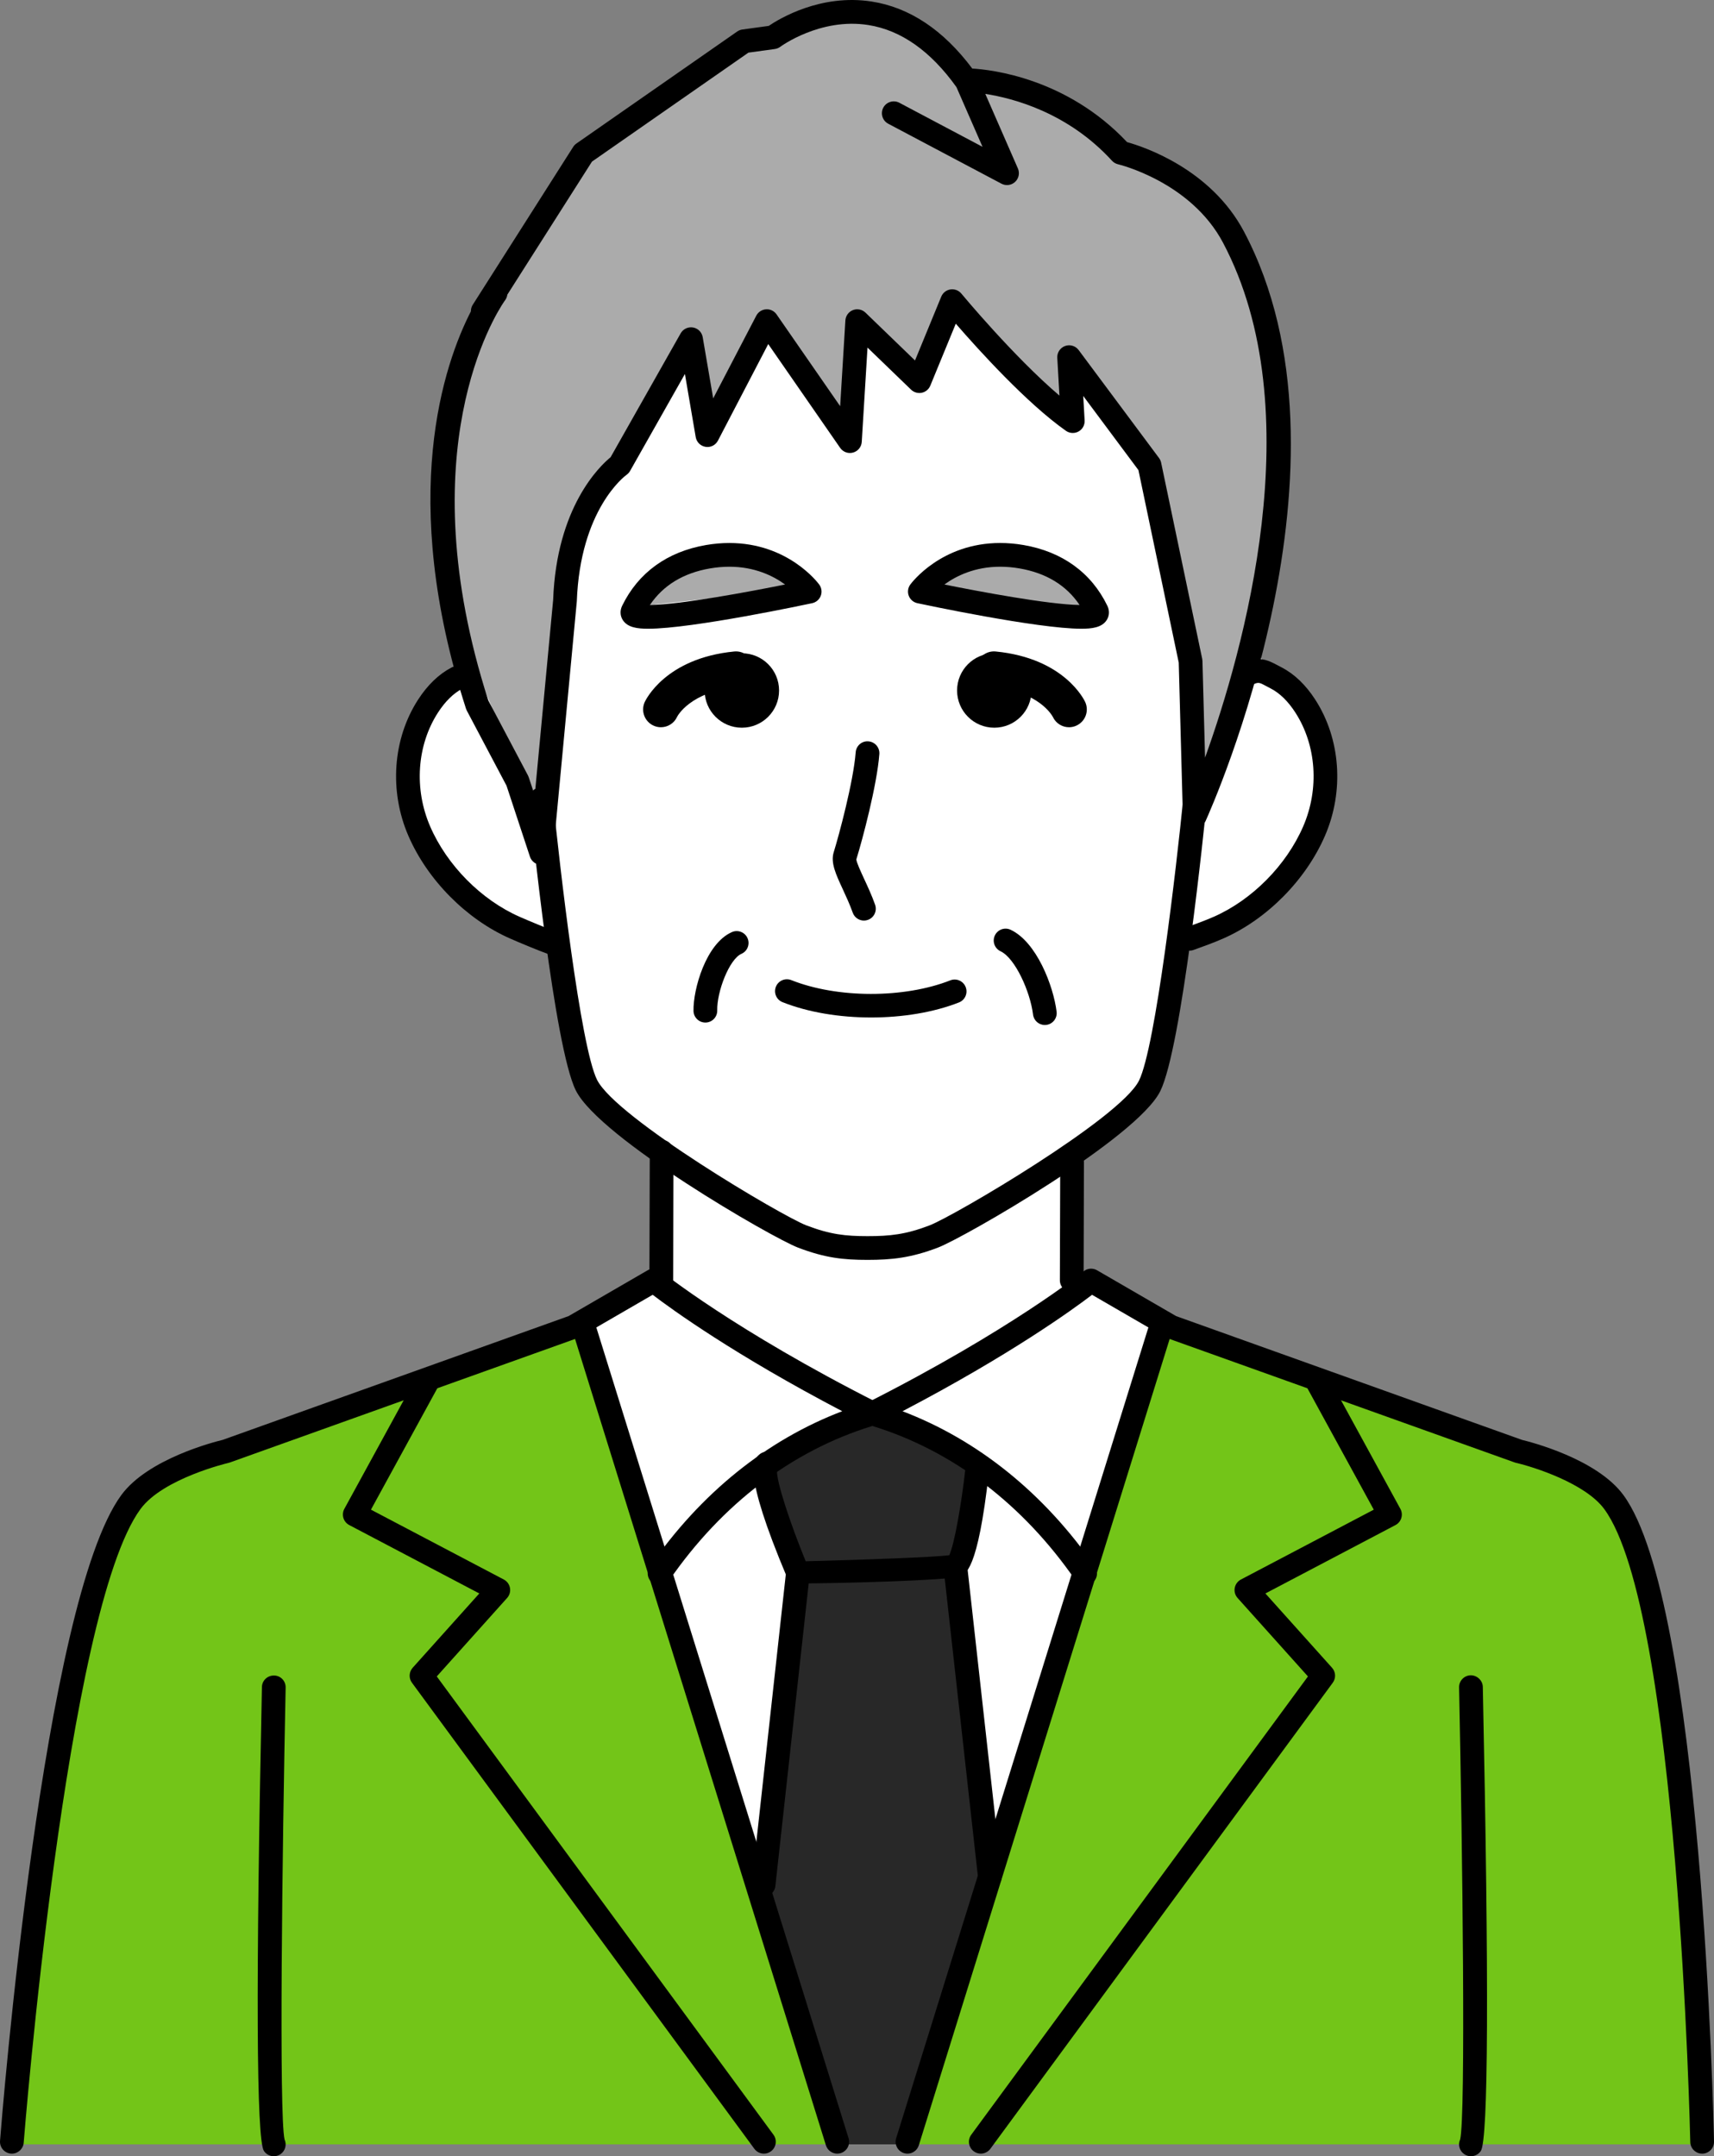 <?xml version="1.0" encoding="utf-8"?>
<!-- Generator: Adobe Illustrator 15.0.2, SVG Export Plug-In . SVG Version: 6.00 Build 0)  -->
<!DOCTYPE svg PUBLIC "-//W3C//DTD SVG 1.1//EN" "http://www.w3.org/Graphics/SVG/1.1/DTD/svg11.dtd">
<svg version="1.1" id="レイヤー_1" xmlns="http://www.w3.org/2000/svg" xmlns:xlink="http://www.w3.org/1999/xlink" x="0px"
	 y="0px" width="204.707px" height="257.549px" viewBox="0 0 204.707 257.549" style="enable-background:new 0 0 204.707 257.549;"
	 xml:space="preserve">
<rect x="0" y="0" width="204.707" height="257.549" fill="#808080" stroke="none"/>
<g>
	<g>
		<path style="fill:#FFFFFF;" d="M140.19,112.132c0,0,15.002-2.5,18.002-21.25c0-7-7.749-9.75-6.749-9.75l-9.749-30.25l-3-10
			l-16-10.25l-1.402-0.189c-1.109-7.566-12.352-4.035-14.348-5.811c-2.25-2-15.5,1.75-19,4.5c-0.346,0.271-0.629,0.637-0.859,1.07
			l-3.141,0.43l-15.75,10.25l-3,10l-9.75,30.25c1,0-6.75,2.75-6.75,9.75c3,18.75,18,21.25,18,21.25l3.25,18.5l8.75,7.75l-0.5,15
			l-8.5,5l-7,2.75l22,76.5l17.5-4.5v-30.545c0.68,0.909,1.35,1.806,2,2.676v27.869l17.75,4.5l22.125-76.5l-6.938-2.75l-8.469-5
			l-0.484-15l8.758-7.75L140.19,112.132z"/>
	</g>
	<g>
		<path style="fill:#ABABAB;" d="M64.842,97.042l4.643-36.836l6.882-8.629l6.535-11.012l2.616,9.949l5.731-12.027l10.944,12.359
			V38.826l7.466,4.81l4.874-7.899l12.371,12.708c0,0,1.301-6.183,1.301-5.152s9.119,10.647,9.119,10.647l4.535,25.86l1.668,15
			c0,0,10.734-19.566,10.082-38.456c-0.652-18.891-7.166-34.002-15.311-35.721l-10.771-7.49L115.86,9.799
			c0,0-8.506-8.409-15.021-7.723c-6.515,0.687-12.645,3.39-12.645,3.39s-5.923,4.166-16.999,11.723L60.446,34.362
			c0,0-9.918,11.438-7.252,31.104C55.044,79.114,61.422,90.001,64.842,97.042z"/>
	</g>
	<g>
		<path style="fill:#ABABAB;" d="M97.194,70.132c0,0-7.667-4.667-13.334-3.334c-5.666,1.334-8,5.668-8,5.668L97.194,70.132z"/>
	</g>
	<g>
		<path style="fill:#ABABAB;" d="M110.194,69.466c0,0,4.334-4.334,12-2.334s8.666,5,8.666,5S128.194,74.132,110.194,69.466z"/>
	</g>
	<g>
		<path style="fill:#73C518;" d="M25.861,174.298l43.667-14.916l31,96.75H2.194c0,0,5-66.666,13.334-77.666
			C20.528,173.466,25.861,174.298,25.861,174.298z"/>
	</g>
	<g>
		<path style="fill:#73C518;" d="M182.861,174.298l-43.667-14.916l-31,96.75h95.25c0,0-1.916-66.666-10.25-77.666
			C188.194,173.466,182.861,174.298,182.861,174.298z"/>
	</g>
	<g>
		<polygon style="fill:#282828;" points="91.528,174.799 94.861,187.466 113.528,187.132 116.528,175.466 103.528,169.466 		"/>
	</g>
	<g>
		<polygon style="fill:#282828;" points="95.528,188.466 113.444,187.132 118.152,222.466 108.194,256.132 100.194,256.132 
			91.194,225.132 		"/>
	</g>
	<g>
		<path d="M128,154.337c-0.001,0-0.003,0-0.004,0c-0.783-0.002-1.416-0.639-1.413-1.421l0.042-14.086
			c0.002-0.781,0.636-1.413,1.417-1.413c0.001,0,0.003,0,0.004,0c0.783,0.002,1.416,0.639,1.413,1.421l-0.042,14.086
			C129.415,153.706,128.781,154.337,128,154.337z"/>
	</g>
	<g>
		<path d="M78.978,154.337c-0.001,0-0.003,0-0.004,0c-0.783-0.002-1.416-0.639-1.413-1.421l0.044-15.354
			c0.002-0.781,0.636-1.413,1.417-1.413c0.001,0,0.003,0,0.004,0c0.783,0.002,1.416,0.639,1.413,1.421l-0.044,15.354
			C80.393,153.706,79.759,154.337,78.978,154.337z"/>
	</g>
	<g>
		<path d="M66.028,114.07c-0.158,0-0.319-0.027-0.478-0.084c-1.212-0.434-3.473-1.376-4.639-1.89
			c-5.204-2.289-9.855-6.989-12.139-12.265c-2.313-5.344-1.868-11.573,1.158-16.259c1.14-1.762,2.485-3.055,4.001-3.843
			c0.692-0.364,1.55-0.093,1.911,0.603c0.361,0.694,0.092,1.55-0.603,1.911c-1.074,0.56-2.06,1.524-2.929,2.868
			c-2.52,3.899-2.879,9.108-0.938,13.595c2.01,4.646,6.103,8.782,10.679,10.796c1.128,0.496,3.302,1.403,4.452,1.815
			c0.737,0.264,1.121,1.074,0.856,1.812C67.155,113.708,66.61,114.07,66.028,114.07z"/>
	</g>
	<g>
		<path d="M142.066,113.552c-0.585,0-1.14-0.355-1.347-0.933c-0.265-0.737,0.1-1.542,0.836-1.806
			c1.164-0.417,2.328-0.835,3.411-1.312c4.576-2.014,8.668-6.15,10.679-10.796c1.941-4.486,1.582-9.695-0.938-13.595
			c-0.866-1.343-1.851-2.307-2.928-2.868l-0.468-0.248c-0.986-0.53-0.987-0.529-1.722-0.21c-0.721,0.311-1.554-0.021-1.864-0.737
			c-0.311-0.719,0.02-1.554,0.737-1.864c1.899-0.822,2.83-0.416,4.188,0.313l0.437,0.232c1.52,0.791,2.865,2.084,4,3.844
			c3.026,4.685,3.471,10.914,1.158,16.258c-2.283,5.276-6.935,9.977-12.139,12.265c-1.174,0.518-2.386,0.952-3.558,1.372
			C142.391,113.526,142.227,113.552,142.066,113.552z"/>
	</g>
	<g>
		<path d="M103.18,109.958c-0.582,0-1.128-0.362-1.335-0.942c-0.358-1.006-0.804-1.966-1.195-2.813
			c-0.818-1.766-1.465-3.16-1.08-4.4c0.607-1.958,2.357-8.427,2.627-11.948c0.06-0.781,0.742-1.375,1.521-1.305
			c0.78,0.06,1.364,0.74,1.305,1.521c-0.282,3.69-2.004,10.178-2.746,12.571c-0.01,0.309,0.542,1.5,0.944,2.369
			c0.418,0.902,0.893,1.925,1.294,3.053c0.263,0.737-0.122,1.548-0.859,1.811C103.499,109.931,103.338,109.958,103.18,109.958z"/>
	</g>
	<g>
		<path d="M104.042,121.532c-3.761,0-7.521-0.61-10.584-1.83c-0.728-0.289-1.082-1.113-0.792-1.841
			c0.29-0.729,1.116-1.079,1.841-0.792c5.49,2.188,13.476,2.198,18.987,0.029c0.73-0.288,1.552,0.07,1.838,0.799
			c0.287,0.729-0.07,1.552-0.799,1.838C111.489,120.933,107.765,121.532,104.042,121.532z"/>
	</g>
	<g>
		<path d="M84.243,122.138c-0.768,0-1.399-0.614-1.416-1.386c-0.056-2.559,1.47-8.048,4.586-9.418
			c0.716-0.318,1.552,0.01,1.867,0.727c0.315,0.716-0.01,1.553-0.727,1.867c-1.454,0.641-2.941,4.517-2.893,6.762
			c0.018,0.783-0.604,1.431-1.386,1.448C84.264,122.138,84.253,122.138,84.243,122.138z"/>
	</g>
	<g>
		<path d="M124.784,122.43c-0.705,0-1.315-0.525-1.404-1.243c-0.343-2.763-2.149-6.753-3.881-7.564
			c-0.709-0.332-1.014-1.176-0.682-1.885c0.332-0.71,1.174-1.017,1.885-0.682c3.099,1.452,5.108,6.696,5.49,9.783
			c0.097,0.776-0.455,1.484-1.232,1.58C124.901,122.427,124.842,122.43,124.784,122.43z"/>
	</g>
	<g>
		<path d="M77.417,75.099C77.416,75.099,77.416,75.099,77.417,75.099c-1.24,0-2.465-0.127-3.042-1.048
			c-0.319-0.51-0.345-1.128-0.069-1.695c1.92-3.951,5.382-6.46,10.014-7.255c0.939-0.162,1.877-0.243,2.785-0.243
			c7.025,0,10.591,4.763,10.739,4.966c0.284,0.388,0.352,0.893,0.181,1.342c-0.171,0.448-0.558,0.78-1.027,0.881
			C96.415,72.171,82.689,75.099,77.417,75.099z M87.104,67.692c-0.748,0-1.523,0.068-2.305,0.202
			c-3.185,0.547-5.593,2.015-7.18,4.369c3.741-0.056,11.924-1.6,16.146-2.446C92.369,68.797,90.151,67.692,87.104,67.692z"/>
	</g>
	<g>
		<path d="M129.143,75.099c-5.271,0-18.998-2.928-19.58-3.053c-0.47-0.101-0.856-0.433-1.027-0.881
			c-0.171-0.449-0.104-0.954,0.181-1.342c0.148-0.203,3.714-4.966,10.739-4.966c0.908,0,1.846,0.081,2.785,0.243
			c4.634,0.796,8.096,3.305,10.012,7.256c0.275,0.566,0.25,1.185-0.069,1.694C131.606,74.972,130.381,75.099,129.143,75.099z
			 M112.793,69.817c4.223,0.847,12.404,2.39,16.146,2.446c-1.586-2.354-3.993-3.821-7.179-4.369
			c-0.781-0.134-1.557-0.202-2.305-0.202C116.41,67.692,114.192,68.796,112.793,69.817z"/>
	</g>
	<g>
		<path d="M1.419,257.239c-0.037,0-0.074-0.001-0.112-0.004c-0.78-0.061-1.363-0.743-1.303-1.523
			c0.205-2.623,5.124-64.391,14.491-77.144c3.184-4.332,11.131-6.35,12.098-6.581l41.312-14.785l9.452-5.479
			c0.507-0.294,1.146-0.244,1.604,0.126c0.086,0.069,8.765,7.052,25.868,15.707c0.438,0.222,0.73,0.654,0.772,1.144
			c0.042,0.488-0.172,0.965-0.565,1.258c-0.233,0.174-0.432,0.235-0.96,0.399c-9.511,2.95-17.856,9.307-24.133,18.382
			c-0.445,0.645-1.329,0.804-1.973,0.359c-0.644-0.445-0.805-1.328-0.359-1.973c6.057-8.755,13.959-15.127,22.979-18.563
			c-12.863-6.732-20.321-12.138-22.641-13.907l-8.736,5.063c-0.074,0.043-0.152,0.079-0.233,0.107l-41.508,14.855
			c-0.052,0.019-0.105,0.034-0.159,0.047c-0.078,0.019-7.838,1.849-10.533,5.517c-8.895,12.108-13.9,75.052-13.95,75.687
			C2.773,256.675,2.152,257.239,1.419,257.239z"/>
	</g>
	<g>
		<path d="M91.238,257.239c-0.436,0-0.865-0.2-1.144-0.578L49.199,200.99c-0.396-0.54-0.36-1.285,0.087-1.785l7.958-8.876
			l-15.534-8.17c-0.336-0.178-0.587-0.481-0.696-0.846c-0.11-0.363-0.069-0.756,0.112-1.089l8.584-15.706
			c0.376-0.687,1.238-0.937,1.924-0.564c0.687,0.376,0.939,1.237,0.564,1.924l-7.894,14.442l15.869,8.346
			c0.387,0.204,0.657,0.574,0.734,1.004c0.078,0.431-0.048,0.872-0.339,1.197l-8.403,9.373l40.214,54.743
			c0.463,0.631,0.327,1.518-0.304,1.981C91.823,257.15,91.529,257.239,91.238,257.239z"/>
	</g>
	<g>
		<path d="M99.995,257.24c-0.604,0-1.164-0.39-1.354-0.997l-30.239-97.208c-0.232-0.747,0.186-1.542,0.933-1.774
			c0.749-0.232,1.541,0.186,1.774,0.933l30.239,97.208c0.232,0.747-0.186,1.542-0.933,1.774
			C100.276,257.218,100.133,257.24,99.995,257.24z"/>
	</g>
	<g>
		<path d="M32.699,257.549c-0.456,0.001-0.904-0.22-1.178-0.627c-0.903-1.345-0.984-19.981-0.24-55.417
			c0.017-0.771,0.647-1.373,1.416-1.373c0.011,0,0.021,0,0.03,0c0.783,0,1.404,0.65,1.388,1.432
			c-0.408,19.459-0.801,51.159-0.129,53.983c0.286,0.621,0.088,1.372-0.498,1.766C33.246,257.476,32.97,257.549,32.699,257.549z"/>
	</g>
	<g>
		<path d="M203.289,257.239c-0.769,0-1.4-0.615-1.416-1.388c-0.013-0.634-1.408-63.534-10.275-75.605
			c-2.243-3.053-8.365-5.017-10.534-5.517c-0.055-0.012-0.108-0.027-0.16-0.047l-41.506-14.855
			c-0.081-0.028-0.159-0.064-0.233-0.107l-8.738-5.063c-2.319,1.77-9.776,7.175-22.639,13.907
			c9.02,3.437,16.922,9.808,22.979,18.563c0.445,0.644,0.284,1.526-0.359,1.973c-0.642,0.444-1.526,0.285-1.973-0.359
			c-6.278-9.075-14.623-15.432-24.133-18.382c-0.528-0.164-0.727-0.226-0.96-0.399c-0.394-0.293-0.607-0.77-0.565-1.258
			c0.042-0.489,0.334-0.922,0.772-1.144c17.137-8.673,25.78-15.637,25.866-15.706c0.456-0.371,1.094-0.422,1.604-0.127l9.454,5.479
			l41.31,14.785c0.967,0.231,8.916,2.249,12.1,6.581c9.394,12.788,10.771,74.6,10.824,77.225c0.017,0.783-0.605,1.431-1.388,1.446
			C203.309,257.239,203.299,257.239,203.289,257.239z"/>
	</g>
	<g>
		<path d="M117.139,257.239c-0.291,0-0.585-0.089-0.838-0.274c-0.631-0.464-0.767-1.351-0.304-1.981l40.214-54.743l-8.405-9.373
			c-0.291-0.325-0.417-0.767-0.339-1.197c0.077-0.43,0.349-0.8,0.735-1.004l15.871-8.346l-7.894-14.442
			c-0.375-0.687-0.122-1.548,0.564-1.924c0.688-0.373,1.548-0.122,1.924,0.564l8.584,15.706c0.182,0.333,0.223,0.726,0.112,1.09
			c-0.109,0.363-0.36,0.668-0.697,0.845l-15.536,8.17l7.96,8.876c0.447,0.5,0.483,1.245,0.087,1.785l-40.896,55.671
			C118.004,257.039,117.575,257.239,117.139,257.239z"/>
	</g>
	<g>
		<path d="M108.383,257.24c-0.139,0-0.281-0.021-0.421-0.064c-0.747-0.232-1.165-1.027-0.933-1.774l30.238-97.208
			c0.232-0.747,1.026-1.165,1.774-0.933c0.747,0.232,1.165,1.027,0.933,1.774l-30.238,97.208
			C109.547,256.85,108.988,257.24,108.383,257.24z"/>
	</g>
	<g>
		<path d="M175.678,257.549c-0.272,0.001-0.547-0.077-0.789-0.24c-0.586-0.394-0.784-1.147-0.498-1.769
			c0.672-2.824,0.279-34.531-0.129-53.99c-0.017-0.782,0.604-1.43,1.388-1.446c0.74-0.01,1.43,0.604,1.446,1.388
			c0.744,35.436,0.663,54.086-0.24,55.431C176.583,257.33,176.134,257.549,175.678,257.549z"/>
	</g>
	<g>
		<path d="M95.29,189.132c-0.569,0-1.085-0.232-1.307-0.759c-5.418-12.867-3.979-14.05-3.287-14.644
			c0.596-0.51,1.49-0.413,1.999,0.179c0.423,0.492,0.448,1.205,0.106,1.721c-0.097,1.305,1.603,6.4,3.425,10.854
			c7.335-0.188,15.24-0.482,17.146-0.717c0.61-1.299,1.456-6.135,1.913-10.213c0.087-0.778,0.796-1.335,1.565-1.25
			c0.778,0.087,1.338,0.789,1.251,1.566c-1.326,11.861-2.798,12.209-3.588,12.454c-1.411,0.438-13.89,0.808-19.19,0.808
			C95.313,189.132,95.301,189.132,95.29,189.132z"/>
	</g>
	<g>
		<path d="M91.196,226.549c-0.052,0-0.104-0.002-0.157-0.008c-0.778-0.086-1.339-0.786-1.254-1.564l4.096-37.2
			c0.086-0.777,0.785-1.333,1.564-1.254c0.778,0.086,1.339,0.786,1.254,1.564l-4.096,37.2
			C92.523,226.013,91.909,226.549,91.196,226.549z"/>
	</g>
	<g>
		<path d="M118.221,225.58c-0.712,0-1.326-0.535-1.406-1.26l-4.129-37.083c-0.087-0.778,0.474-1.479,1.251-1.565
			c0.771-0.095,1.479,0.473,1.565,1.251l4.129,37.083c0.087,0.778-0.474,1.479-1.251,1.565
			C118.327,225.577,118.274,225.58,118.221,225.58z"/>
	</g>
	<g>
		<path d="M64.638,103.3c-0.605,0-1.151-0.387-1.345-0.973l-2.799-8.483l-4.744-8.97c-0.038-0.073-0.07-0.149-0.096-0.229
			c-8.161-25.311-2.617-41.197,0.587-47.459c-0.005-0.268,0.067-0.539,0.221-0.781L68.46,17.542
			c0.101-0.158,0.232-0.295,0.386-0.402L88.045,3.765c0.185-0.128,0.396-0.211,0.618-0.241l3.148-0.431
			c1.285-0.872,6.223-3.856,12.295-2.91c4.523,0.703,8.562,3.395,12.014,8.005c2.286,0.132,11.287,1.138,18.489,8.787
			c1.983,0.552,9.998,3.193,13.966,10.692c14.557,27.523-3.803,68.665-4.591,70.403c-0.273,0.602-0.927,0.931-1.572,0.804
			c-0.646-0.131-1.118-0.691-1.136-1.352l-0.496-18.372l-4.815-23l-6.592-8.854l0.167,2.924c0.031,0.543-0.251,1.056-0.727,1.32
			c-0.476,0.263-1.061,0.231-1.504-0.08c-4.673-3.288-10.452-9.679-13.157-12.798l-3.043,7.402
			c-0.178,0.435-0.561,0.752-1.021,0.849c-0.456,0.093-0.938-0.042-1.274-0.368l-5.206-5.028l-0.686,11.259
			c-0.037,0.604-0.452,1.116-1.033,1.279c-0.582,0.163-1.202-0.062-1.547-0.559l-8.589-12.398l-6.006,11.53
			c-0.28,0.538-0.866,0.845-1.477,0.745c-0.601-0.095-1.074-0.562-1.178-1.161l-1.291-7.541l-6.55,11.581
			c-0.104,0.184-0.246,0.341-0.418,0.462c-0.219,0.158-5.542,4.136-5.944,15.131l-2.841,30.171c-0.063,0.668-0.586,1.2-1.252,1.275
			C64.745,103.297,64.691,103.3,64.638,103.3z M58.315,83.659l4.741,8.965c0.037,0.07,0.068,0.144,0.093,0.219l0.715,2.166
			l2.2-23.348c0.404-11.104,5.577-16.001,6.862-17.05l8.369-14.798c0.294-0.521,0.886-0.798,1.477-0.699
			c0.591,0.104,1.053,0.566,1.154,1.157l1.252,7.315l5.147-9.881c0.229-0.439,0.672-0.729,1.168-0.759
			c0.501-0.035,0.972,0.199,1.254,0.607l7.595,10.964l0.624-10.243c0.034-0.553,0.386-1.034,0.901-1.235
			c0.515-0.199,1.101-0.082,1.498,0.302l5.917,5.715l3.133-7.622c0.188-0.46,0.605-0.788,1.099-0.862
			c0.49-0.075,0.987,0.114,1.305,0.498c0.07,0.086,6.238,7.521,11.713,12.184l-0.258-4.513c-0.036-0.625,0.343-1.199,0.931-1.413
			c0.59-0.214,1.248-0.017,1.621,0.485l9.6,12.896c0.123,0.165,0.208,0.355,0.251,0.557l4.905,23.43
			c0.017,0.083,0.026,0.167,0.029,0.252l0.312,11.548c4.559-12.67,12.762-41.433,2.147-61.501
			c-3.853-7.284-12.451-9.352-12.538-9.371c-0.279-0.065-0.532-0.213-0.726-0.425c-5.264-5.761-11.824-7.474-15.128-7.981
			l3.892,8.905c0.241,0.552,0.106,1.196-0.335,1.606c-0.442,0.41-1.096,0.495-1.627,0.214l-13.526-7.164
			c-0.692-0.367-0.956-1.225-0.59-1.916c0.367-0.691,1.227-0.953,1.916-0.59l9.939,5.265l-3.116-7.131
			c-3.075-4.304-6.616-6.799-10.528-7.417c-5.739-0.904-10.458,2.561-10.505,2.595c-0.192,0.145-0.422,0.239-0.659,0.271
			l-3.152,0.432L70.7,19.304L60.591,35.197c-0.028,0.225-0.11,0.445-0.251,0.643l-0.112,0.158
			C59.152,37.566,48.752,53.873,58.315,83.659z"/>
	</g>
	<g>
		<path d="M103.611,150.486c-2.896,0-5.078-0.233-8.31-1.469c-3.088-1.181-23.679-13.067-26.529-18.77
			c-2.58-5.158-5.263-31.64-5.56-34.643c-0.077-0.779,0.491-1.473,1.271-1.55c0.776-0.088,1.474,0.491,1.55,1.271
			c0.794,8.015,3.289,29.685,5.274,33.654c2.282,4.564,22.104,16.279,25.006,17.389c2.836,1.085,4.683,1.283,7.298,1.283
			c2.684,0,4.565-0.198,7.401-1.283c2.912-1.113,22.765-12.783,25.016-17.285c1.984-3.969,4.492-25.677,5.291-33.706
			c0.077-0.777,0.776-1.346,1.551-1.27c0.778,0.077,1.348,0.771,1.27,1.551c-0.299,3.008-2.997,29.535-5.576,34.692
			c-2.815,5.631-23.44,17.481-26.539,18.666C108.809,150.246,106.504,150.486,103.611,150.486z"/>
	</g>
	<g>
		<circle cx="118.751" cy="82.475" r="4.445"/>
	</g>
	<g>
		<path d="M127.676,86.865c-0.797,0-1.56-0.451-1.922-1.216c-0.095-0.184-1.665-3.058-7.251-3.601
			c-1.168-0.114-2.023-1.153-1.91-2.322c0.114-1.17,1.151-2.021,2.322-1.91c8.23,0.801,10.6,5.831,10.696,6.045
			c0.484,1.069,0.011,2.329-1.06,2.813C128.268,86.803,127.97,86.865,127.676,86.865z"/>
	</g>
	<g>
		<circle cx="88.601" cy="82.475" r="4.445"/>
	</g>
	<g>
		<path d="M78.934,86.865c-0.294,0-0.592-0.062-0.876-0.19c-1.07-0.484-1.544-1.744-1.06-2.813
			c0.097-0.214,2.466-5.244,10.696-6.045c1.16-0.11,2.207,0.74,2.322,1.91c0.113,1.169-0.742,2.208-1.91,2.322
			c-5.719,0.556-7.222,3.537-7.235,3.566C80.516,86.4,79.743,86.865,78.934,86.865z"/>
	</g>
</g>
</svg>

